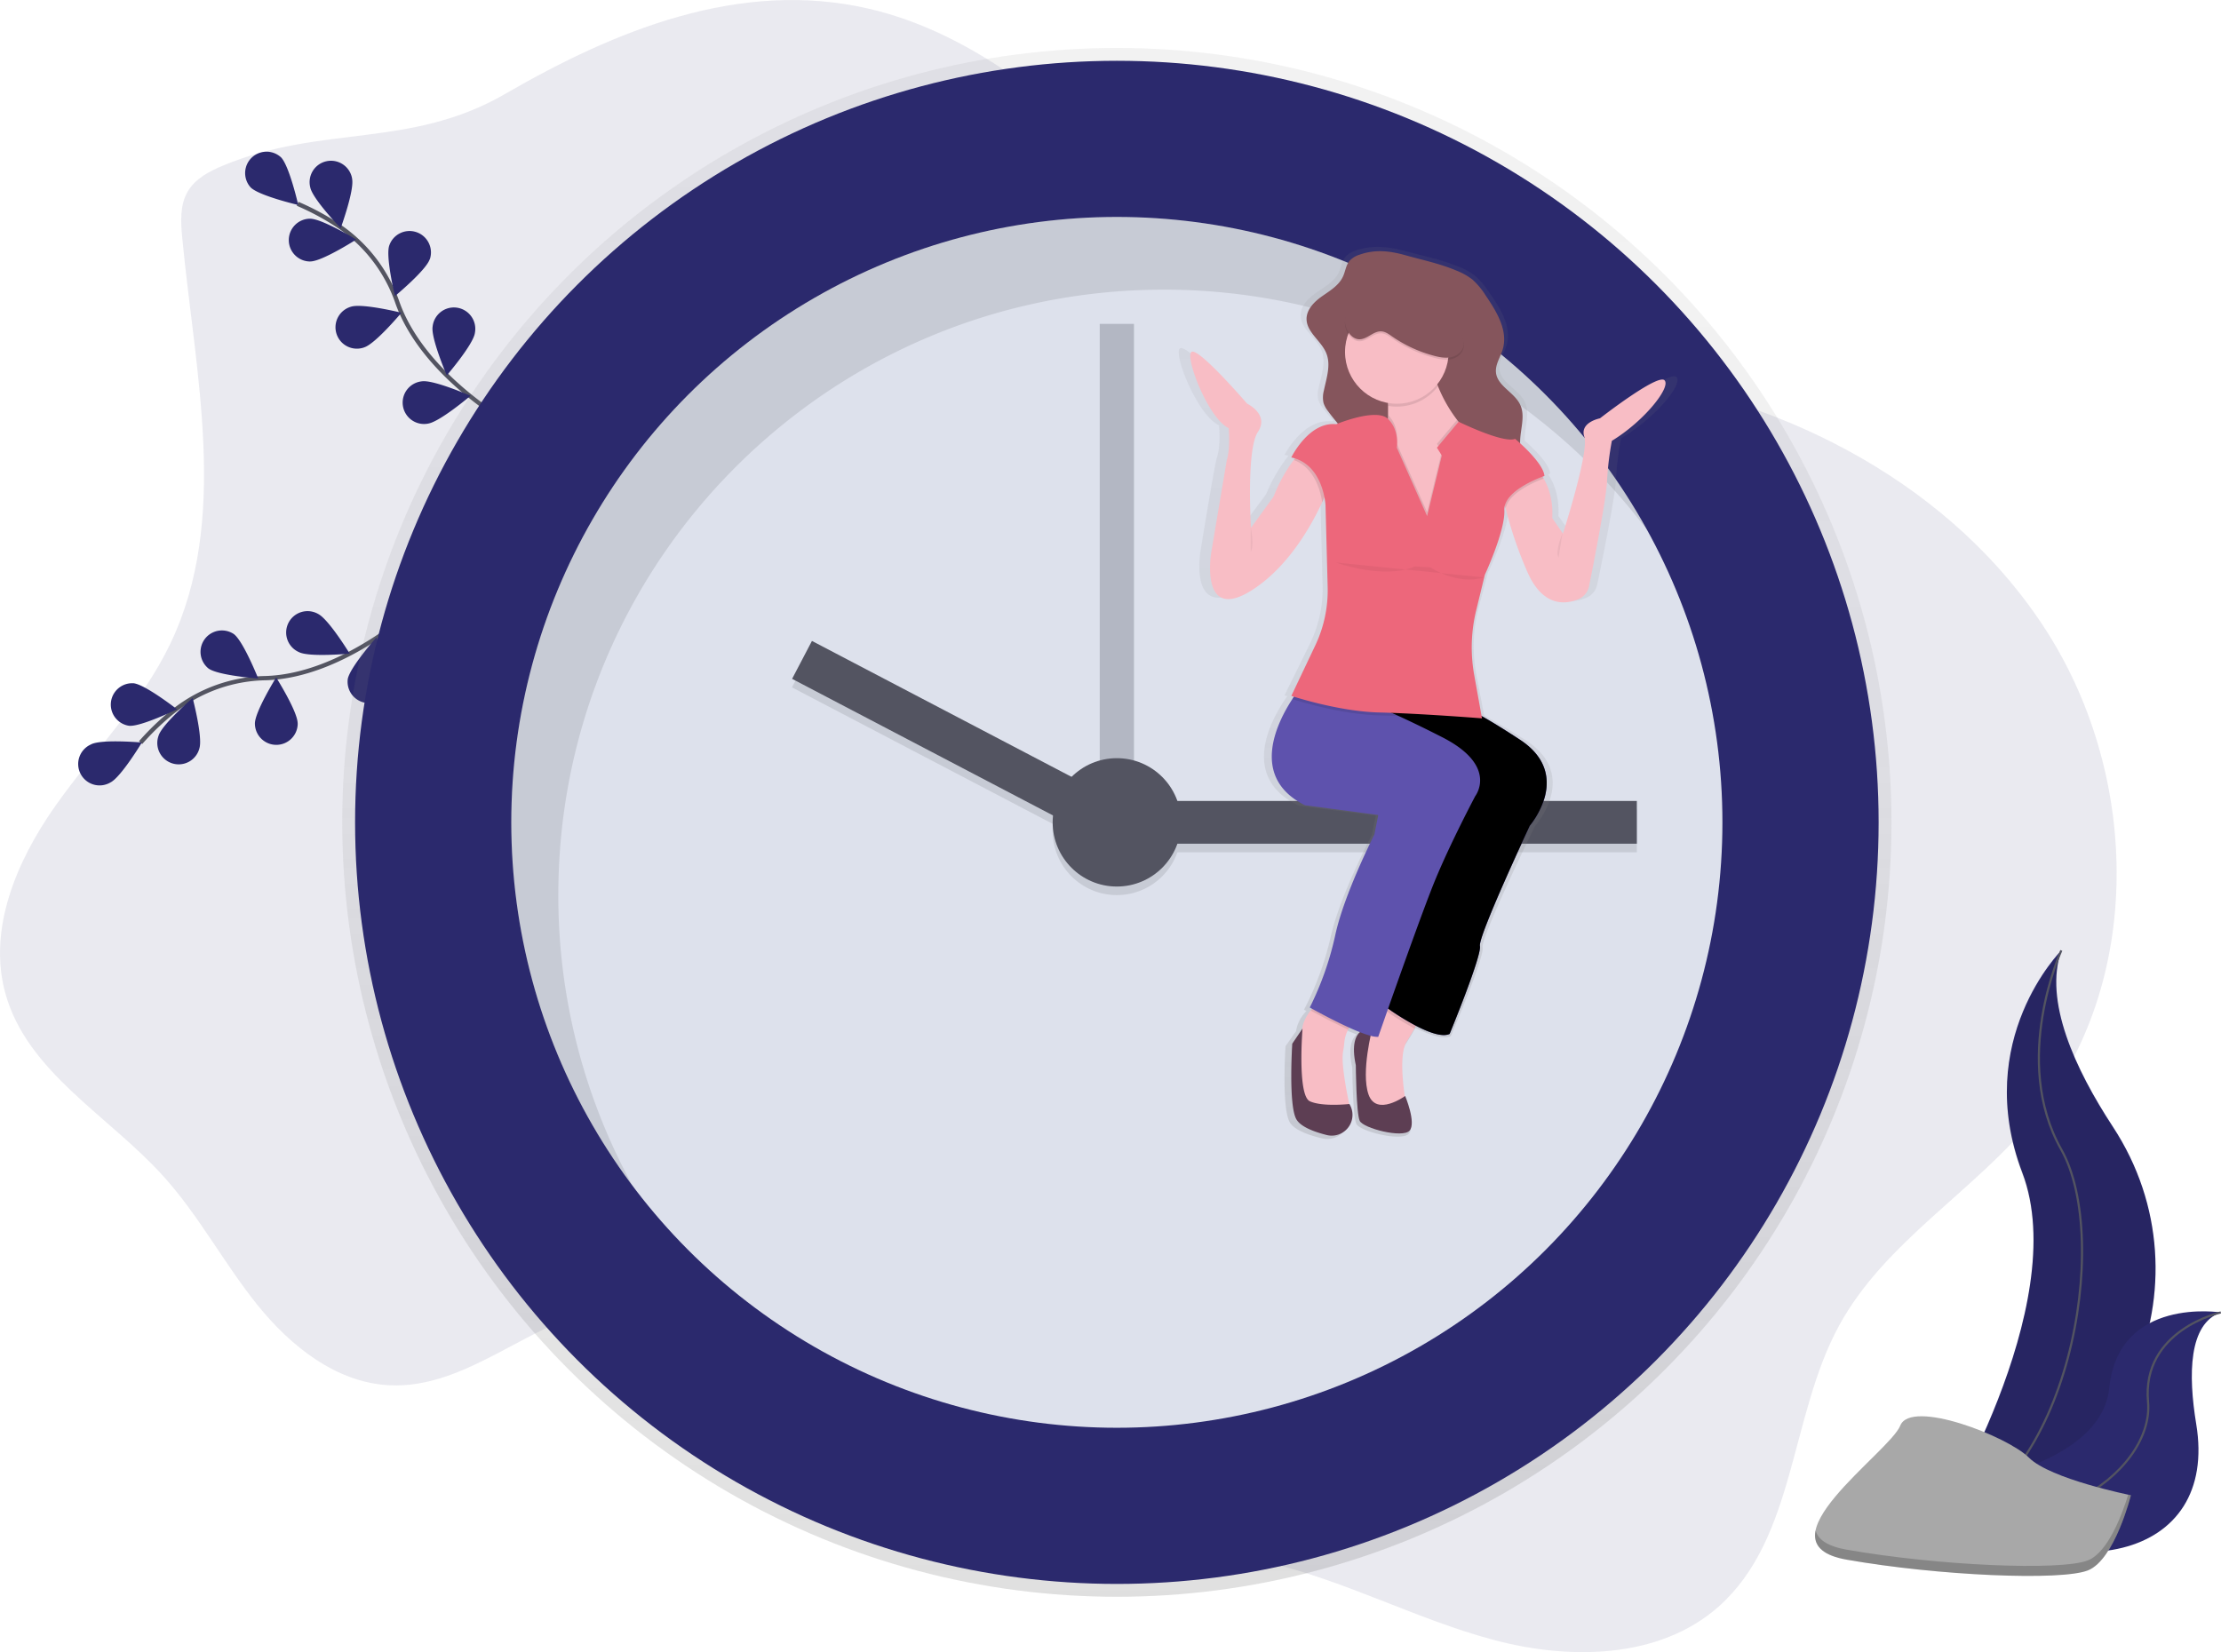 <svg xmlns="http://www.w3.org/2000/svg" xmlns:xlink="http://www.w3.org/1999/xlink" width="1037.94" height="772.29" xmlns:v="https://vecta.io/nano"><style><![CDATA[.B{opacity:.1}.C{fill:#2b296d}.D{stroke:#535461}.E{stroke-miterlimit:10}.F{fill:#f8bdc5}]]></style><defs><linearGradient id="A" x1="521.94" y1="746.41" x2="521.94" y2="22.41" gradientUnits="userSpaceOnUse"><stop offset="0" stop-color="gray" stop-opacity=".25"/><stop offset=".54" stop-color="gray" stop-opacity=".12"/><stop offset="1" stop-color="gray" stop-opacity=".1"/></linearGradient><linearGradient id="B" x1="748.44" y1="596.28" x2="748.44" y2="179.26" xlink:href="#A"/><path id="C" d="M714.92 386.03s-24.2 51.6-23.3 56.18-14.16 41.1-14.16 41.1c-3.44 1.62-9.76-.7-15.72-3.8a123.23 123.23 0 0 1-13-8l-.88-.62-.53-.38 39.74-110.08-37.76-27.7-15.72-11.6 48 8.68s1.67-.2 10.5 4.73c4.24 2.37 10.13 5.92 18.27 11.26 25.1 16.47 4.55 40.22 4.55 40.22z"/></defs><path d="M104.4 77.33C97.94 80 91.3 83.45 87.76 89.48c-3.76 6.37-3.3 14.28-2.6 21.65 6.1 63.92 22.17 131.9-5.58 189.8-13.47 28.1-36 50.6-53.92 76.1S-5.8 434.4 2.52 464.4c10.16 36.67 48.08 57 73.64 85.22 16.73 18.45 28.46 40.87 44.07 60.28s37 36.5 61.92 37.65c35.84 1.65 65-29.3 100.14-36.47 36-7.34 72.25 11.34 101.44 33.7s55.74 49.45 89.75 63.4c37.56 15.43 79.9 13.07 119.44 22.34 36 8.45 69.14 26.42 104.88 36s77.63 9 105.32-15.47c36.1-32 33.25-89 56.3-131.33 21.4-39.33 63.32-62.8 91.53-97.58 50.76-62.58 49.1-158.23 6-226.3s-121.17-109.27-201-120c-36-4.83-73.07-4.17-107.68-15.16C555.63 131.3 500.5 25.97 405.92 4.05c-60.12-13.9-118.6 10.18-169.8 39.83-44.45 25.74-85.46 14.26-131.72 33.45z" class="B C"/><path d="M194.68 283.83s-34.13 32.2-70.76 33.17a71.09 71.09 0 0 0-42.37 15.07 119.57 119.57 0 0 0-15.84 15.07" fill="none" stroke-width="2" class="D E"/><path d="M42.6 347.93c4.92-2.5 23.7-.84 23.7-.84s-9.74 16.15-14.66 18.65a10 10 0 1 1-9-17.81zm19.78-28.55c5.5.58 20.35 12.18 20.35 12.18s-17 8.26-22.44 7.7a10 10 0 0 1 2.09-19.87zm46.88-23c4.44 3.27 11.42 20.8 11.42 20.8s-18.8-1.43-23.25-4.7a10 10 0 0 1 11.83-16.1zm39.4-9.4c4.93 2.47 14.77 18.56 14.77 18.56s-18.78 1.77-23.7-.7a10 10 0 1 1 8.94-17.86zm-55.47 62.8c1.64-5.27-3.16-23.5-3.16-23.5s-14.28 12.32-15.92 17.6a10 10 0 1 0 19.08 5.92zm45.92-11.63c0-5.52-10.05-21.48-10.05-21.48s-9.94 16-9.93 21.54c.017 5.523 4.507 9.987 10.03 9.97s9.987-4.507 9.97-10.03zm43.1-17.36c.92-5.44-6.28-22.87-6.28-22.87s-12.5 14.12-13.42 19.56a10 10 0 0 0 19.7 3.32z" class="C"/><path d="M239.03 198.53s-41.1-22.58-53.33-57.17a71.09 71.09 0 0 0-27.37-35.69 119.57 119.57 0 0 0-19.24-10.4" fill="none" stroke-width="2" class="D E"/><path d="M131.3 73.52c3.9 3.9 8.08 22.3 8.08 22.3s-18.36-4.3-22.25-8.22a10 10 0 0 1 14.17-14.08zm33.24 10.03c1.14 5.4-5.33 23.1-5.33 23.1s-13.07-13.6-14.2-19a10 10 0 1 1 19.55-4.12zm36.3 37.6c-1.74 5.23-16.27 17.26-16.27 17.26s-4.42-18.33-2.68-23.57c1.742-5.247 7.408-8.087 12.655-6.345s8.087 7.408 6.345 12.655zm21.08 34.56c-.83 5.45-13.12 19.76-13.12 19.76s-7.46-17.32-6.63-22.77a10 10 0 1 1 19.75 3zm-76.84-33.5c5.52-.06 21.4-10.24 21.4-10.24s-16.1-9.8-21.63-9.74-9.95 4.592-9.885 10.115 4.592 9.95 10.115 9.885zm25.16 40.15c5.24-1.7 17.35-16.17 17.35-16.17s-18.3-4.53-23.55-2.82a10 10 0 1 0 6.2 19zm29.8 35.65c5.46-.8 19.84-13 19.84-13s-17.28-7.56-22.73-6.76a10 10 0 1 0 2.9 19.77z" class="C"/><circle cx="521.94" cy="384.41" r="362" fill="url(#A)"/><circle cx="521.94" cy="384.41" r="356" class="C"/><circle cx="521.94" cy="384.41" r="283" fill="#dde1ec"/><path fill="#535461" opacity=".3" d="M513.94 151.4h16v250h-16z"/><g class="B"><path d="M538.94 378.4h226v20h-226zm-168.837-57.098l9.278-17.718 142.2 74.468-9.278 17.718z"/><circle cx="521.94" cy="388.41" r="30"/></g><g fill="#535461"><path d="M538.94 374.4h226v20h-226zm-159.493-74.793l142.2 74.468-9.278 17.718-142.2-74.468z"/><circle cx="521.94" cy="384.41" r="30"/></g><path d="M260.92 418.4c0-156.3 126.7-283 283-283 88.945-.08 172.735 41.728 226.16 112.84-48.16-87.52-141.16-146.84-248.16-146.84-156.3 0-283 126.7-283 283a281.74 281.74 0 0 0 56.87 170.16 281.71 281.71 0 0 1-34.87-136.16z" class="B"/><path d="M864.5 240.1c-3.36-3.23-31.64 18-31.64 18s-10.07 1.84-7.67 8.75-10.55 45.6-10.55 45.6l-5.27-7.37c.5-8.65-1.87-14.78-4.2-18.6a23.01 23.01 0 0 0-.57-.89l.92-.32c-.35-4.72-7.9-11.9-11.9-15.43v-1.52c.25-5.64 2.5-11.6 0-16.7-2.84-5.83-11.15-8.76-11.85-15.16-.42-3.82 2.16-7.27 3.3-10.95 2.72-8.8-2.93-17.78-8.33-25.36a35.47 35.47 0 0 0-6.61-7.62 32.08 32.08 0 0 0-7.94-4.24c-7.9-3.2-16-4.8-24.16-7-7.83-2.08-15.05-3.07-23-.46a11.31 11.31 0 0 0-5 2.87c-1.9 2.12-2.14 5.14-3.38 7.67-2 4.07-6.3 6.5-10.12 9.1s-7.63 6.2-7.65 10.7c0 6.4 7.3 10.4 9.74 16.36 2.28 5.54 0 11.7-1.27 17.55a11.79 11.79 0 0 0-.15 5.79 12.44 12.44 0 0 0 2.24 3.9c1.5 2 3.13 3.86 4.74 5.76l-.74.3c-13.42-1.38-22.05 15.66-22.05 15.66.62.13 1.2.28 1.8.45l-.57.74a72.75 72.75 0 0 0-9.85 17.23l-11 14.74s-2.4-36.86 3.36-45.15-5.27-13.36-5.27-13.36-24-26.72-27.33-24.42 8.15 31.33 18.22 35.94c0 0 1 9.2-1 15.2-1.2 3.8-7.67 43.77-7.67 43.77s-5.75 33.63 20.62 17c17.13-10.78 28.2-29.34 33.84-41q.6-1.23 1.1-2.35a28.15 28.15 0 0 1 .53 3.75l1 38.53a58.48 58.48 0 0 1-6.06 27.52l-11.75 23.83 1.3.4-.8 1.14c-7.74 11.4-20.9 37 6.2 50.05l36 4.6-1.92 9.2s-14.86 28.1-19.18 47.45a142.19 142.19 0 0 1-12.47 34.09l1.1.6-.7.8a17.38 17.38 0 0 0-4.16 8.72l-4.88 6.92s-1.92 28.56 1.92 35.48c2.1 3.78 9.07 6.18 15 7.58 8.8 2.1 15.9-7 11.23-14.5l-.06-.1h-.1c-1-4.65-4.06-19.08-3.06-24.56.28-1.56.54-3.1.67-4.7a16.58 16.58 0 0 1 1.86-5.93c.16-.3.33-.6.5-.9l.52.22a116.92 116.92 0 0 0 4.71 1.91c-2.34 2.13-4 6.54-2 15.6 0 0 .2 22.7 1.92 26.26s21.1 8.3 24.45 4.6-2.16-16.36-2.16-16.36l-.17.12c-1.1-7.35-2.48-20.5.9-25.7 1.36-2.1 2.68-4.25 3.86-6.27l.73-1.25c6.26 3.12 12.88 5.47 16.5 3.84 0 0 15.82-36.86 14.86-41.46s24.45-56.67 24.45-56.67 21.57-24-4.8-40.54c-8.37-5.27-14.47-8.8-18.9-11.2L771 379a70.92 70.92 0 0 1 1-30.66l4-15.26.33-1.3s10.07-20.73 9.6-30.4a7 7 0 0 1 .25-2.23l.36 1.44a185.88 185.88 0 0 0 10.42 29.36c7.65 17.26 19 15.9 25.22 13.44a8.61 8.61 0 0 0 5.31-6.22c2.24-10.74 8.4-40.83 8.78-49.14a139.79 139.79 0 0 1 2.4-19.35c15.78-9.23 29.2-25.35 25.84-28.58z" transform="translate(-81.08 -63.86)" fill="url(#B)"/><path d="M666.03 471.45s-2.1 4.23-5 9.3a170.57 170.57 0 0 1-3.68 6.22c-4.57 7.3 0 30.6 0 30.6l-10 1.37-10-5-1.83-16.9V484.7l11.4-12.75 5-5.52z" class="F"/><path d="M666.03 471.45s-2.1 4.23-5 9.3a123.85 123.85 0 0 1-12.78-7.86l-.88-.62-.47-.34 5-5.52z" class="B"/><use xlink:href="#C" fill="#5e52ad"/><use xlink:href="#C" opacity=".03"/><path d="M641.37 480.58s-11.88-1.83-7.76 17.36c0 0 .18 22.5 1.83 26s20.1 8.22 23.3 4.57-2.06-16.2-2.06-16.2-13.47 9.82-17.13-.7 1.83-31.03 1.83-31.03z" fill="#5d3e53"/><path d="M633.14 476.93a14.4 14.4 0 0 0-3.11 4.32 16.92 16.92 0 0 0-1.77 5.88c-.12 1.56-.37 3.1-.63 4.65-1.14 6.5 3.23 25.8 3.23 25.8l-17.36 2.74-6.4-6.85-1.37-15.07a54.61 54.61 0 0 0 2.74-16c0-3.93 2-7.44 4-10a27.5 27.5 0 0 1 4.63-4.59s19.7 5.92 16.03 9.12z" class="F"/><path d="M633.14 476.93a14.4 14.4 0 0 0-3.11 4.32c-7.1-3.2-14.58-7.26-17.3-8.76l-.2-.1a27.5 27.5 0 0 1 4.63-4.59c0 0 19.65 5.94 16 9.14z" class="B"/><path d="M689.33 372.33s-11.4 21.47-18.73 39.28c-4.8 11.7-14.72 39.56-21 57.3l-.92 2.62-4.6 13.16a11.89 11.89 0 0 1-3.59-.53c-1.08-.3-2.3-.68-3.58-1.16l-1.45-.55c-1.44-.56-3-1.2-4.5-1.9-7.26-3.24-15-7.46-17.8-9l-1.06-.6a144.48 144.48 0 0 0 11.91-33.83c4.1-19.18 18.27-47 18.27-47l1.83-9.14-34.26-4.57c-25.8-12.9-13.27-38.33-5.9-49.62a66.66 66.66 0 0 1 4.07-5.67l27.4 6s4.32 1.38 13.92 5.63l4.4 2c5.38 2.47 12 5.65 20 9.73 26.98 13.64 15.57 27.83 15.57 27.83z" fill="#5e52ad"/><path d="M630.7 516.2a9.7 9.7 0 0 1-10.7 14.36c-5.6-1.4-12.26-3.77-14.26-7.52-3.65-6.85-1.83-35.17-1.83-35.17l4.8-7.08s-2.5 31.3 3.43 34 18.5 1.27 18.5 1.27z" fill="#5d3e53"/><path d="M635.55 119a10.68 10.68 0 0 0-4.8 2.85c-1.8 2.1-2 5.1-3.22 7.6-1.9 4-6 6.45-9.64 9s-7.27 6.14-7.3 10.6c0 6.34 7 10.32 9.28 16.2 2.17 5.5 0 11.6-1.2 17.4a12.15 12.15 0 0 0-.14 5.74 12.47 12.47 0 0 0 2.14 3.87c4.4 6 9.9 11.32 12.84 18.15 2.24 5.2 2.86 10.92 3.45 16.55.85 8.1 1.7 16.35.16 24.35a2.46 2.46 0 0 0 0 1.47 2.28 2.28 0 0 0 1.17 1 24 24 0 0 0 32.49-12c2-4.53 2.77-10 6.73-12.94a3.37 3.37 0 0 1 1.61-.73 4.71 4.71 0 0 1 2.6.87c5.14 2.78 11.37 2.86 17.1 1.72 3.46-.7 7-1.92 9.3-4.62 4.5-5.36 2-13.37 2.3-20.36.24-5.6 2.4-11.5 0-16.55-2.7-5.78-10.63-8.68-11.3-15-.4-3.78 2.06-7.2 3.15-10.85 2.6-8.73-2.8-17.63-7.93-25.14a34.81 34.81 0 0 0-6.29-7.55 30.19 30.19 0 0 0-7.56-4.2c-7.53-3.17-15.2-4.77-23-6.93-7.46-2.13-14.33-3.12-21.94-.52z" fill="#85555c"/><path d="M673.8 249.46h-26.5v-42.94a80 80 0 0 0 1.38-12.5v-4.3c-.25-5.12-1.3-10.23-4.1-13.35-7.3-8.22 23.75-6.85 23.75-6.85a77.31 77.31 0 0 0 3.7 11.06 67.25 67.25 0 0 0 8.9 15.67 36.26 36.26 0 0 0 12.07 10.27c18.24 9.14-19.2 42.94-19.2 42.94z" class="F"/><path d="M672 180.58a24.25 24.25 0 0 1-23.36 9.14c-.25-5.12-1.3-10.23-4.1-13.35-7.3-8.22 23.75-6.85 23.75-6.85a77.31 77.31 0 0 0 3.7 11.06z" class="B"/><g class="F"><circle cx="652.78" cy="164.51" r="24.21"/><path d="M753.27 206.07a143.91 143.91 0 0 0-2.28 19.18c-.37 8.23-6.23 38.07-8.37 48.72a8.45 8.45 0 0 1-5.06 6.17c-5.94 2.43-16.74 3.8-24-13.32a189.36 189.36 0 0 1-9.93-29.1 78.65 78.65 0 0 1-2-10.18l16-8.68a19.71 19.71 0 0 1 3.78 4.85c2.2 3.8 4.48 9.87 4 18.44l5 7.3s12.33-38.37 10-45.22 7.3-8.68 7.3-8.68 26.95-21 30.15-17.8-9.53 19.18-24.6 28.32zm-131.1 18.27a108 108 0 0 1-4.3 10.5c-5.38 11.57-15.92 30-32.24 40.66-25.12 16.44-19.64-16.9-19.64-16.9l7.3-43.4c1.83-5.94.9-15.07.9-15.07-9.6-4.57-20.55-33.34-17.36-35.63s26 24.2 26 24.2 10.5 5 5 13.25-3.2 44.76-3.2 44.76l10.57-14.6a72.9 72.9 0 0 1 9.39-17.08c2-2.73 3.4-4.38 3.4-4.38z"/></g><path d="M721.42 223.7c-3.36 1.24-16.37 6.5-17.8 14a78.65 78.65 0 0 1-2-10.18l16-8.68a19.71 19.71 0 0 1 3.81 4.86zm-99.24.64a108 108 0 0 1-4.3 10.5c-.62-4.52-3.17-16.08-13.26-19.8 2-2.73 3.4-4.38 3.4-4.38zm51.62 25.12h-26.5v-42.94a80 80 0 0 0 1.38-12.5c5.45 5.26 4.1 13.4 4.1 13.4l14.16 32 6.86-28.3-2.28-3.65 9.4-11.18a36.26 36.26 0 0 0 12.07 10.27c18.26 9.08-19.2 42.88-19.2 42.88zm18.72 87.68s-20.76-1.65-38.77-2.43l-1.8-.08-7.4-.24c-17.48-.42-37.25-6.53-40.6-7.6a66.66 66.66 0 0 1 4.08-5.65l27.4 6s4.32 1.38 13.92 5.63l-15.75-11.63 48 8.68s1.67-.2 10.5 4.73z" class="B"/><path d="M673.8 212.92l-2.28-3.65 10.14-12.13s20.9 10.25 26.4 8c0 0 13.25 11 13.7 17.36 0 0-19.18 6.4-18.73 16s-9.1 30.14-9.1 30.14l-4 16.42a73.09 73.09 0 0 0-1 30.4l3.65 20.33s-28.78-2.28-48-2.74-41.1-7.76-41.1-7.76l11.2-23.6a60 60 0 0 0 5.78-27.28l-1-38.2s-.9-19.18-16-22.38c0 0 8.22-16.9 21-15.53 0 0 18.62-7.77 24.15-2.52s4.17 13.48 4.17 13.48l14.16 32z" fill="#ed677b"/><path d="M635.3 159.52c3.67 0 6.55-3.9 10.22-3.7 1.9.1 3.53 1.3 5.1 2.4a62.25 62.25 0 0 0 19.51 9c2.7.72 5.58 1.26 8.3.6s5.27-2.8 5.58-5.6a9.53 9.53 0 0 0-.48-3.63A44.87 44.87 0 0 0 664 132.82c-3.8-2.33-8.44-4.1-12.65-2.65-3.8 1.3-6.25 4.87-9 7.8a34.2 34.2 0 0 1-7 5.68c-2 1.2-5 2-6.15 4.22-2.17 4.14 1.24 11.6 6.1 11.65z" class="B"/><path d="M635.3 158.6c3.67 0 6.55-3.9 10.22-3.7 1.9.1 3.53 1.3 5.1 2.4a62.25 62.25 0 0 0 19.51 9c2.7.72 5.58 1.26 8.3.6s5.27-2.8 5.58-5.6a9.53 9.53 0 0 0-.48-3.63A44.87 44.87 0 0 0 664 131.91c-3.8-2.33-8.44-4.1-12.65-2.65-3.8 1.3-6.25 4.87-9 7.8a34.2 34.2 0 0 1-7 5.68c-2 1.2-5 2-6.15 4.22-2.17 4.18 1.24 11.6 6.1 11.65z" fill="#85555c"/><path d="M624.24 262.93s22.38 8.22 37 1.83l7.3.46s12.15 8.52 25 4.7m36.66-20.7s-3.65 8.68-1.83 11.42M584.5 246.5s1.83 8.68 0 11.42" opacity=".05"/><path d="M963.32 444.28s-41.84 41.84-18.22 103.92-40.48 165.32-40.48 165.32.7-.1 2-.32c85.93-15.17 128.62-113.44 80.84-186.45-17.8-27.15-32.4-59-24.14-82.47z" class="C"/><path d="M963.32 444.98s-41.84 41.84-18.22 103.92-40.48 165.3-40.48 165.3.7-.1 2-.32c85.93-15.17 128.62-113.44 80.84-186.45-17.8-27.14-32.4-58.98-24.14-82.46z" class="B"/><path d="M963.32 444.28s-23.62 51.28 0 93.12 4 159.25-58.7 176.12" fill="none" class="D E"/><path d="M1037.84 613.5s-47.74-7.6-52.1 35.18-91.83 48.7-91.83 48.7l1.64 1.1c72.2 47.4 141.23 30.2 130.82-32.75-3.84-23.4-3.52-46.9 11.46-52.23z" class="C"/><path d="M1037.84 613.5s-37.06 8.13-34 41.83-55 74.1-109.88 42.07" fill="none" class="D E"/><path d="M995.84 698.95s-37.6-7.52-47.63-17.55-55.15-27.57-60.16-15-67.68 55.15-25.07 62.67 100.27 10 112.8 5 20.06-35.12 20.06-35.12z" fill="#a8a8a8"/><path d="M862.98 724.38c42.62 7.52 100.27 10 112.8 5 9.55-3.82 16.18-22.16 18.8-30.7l1.25.26s-7.52 30.08-20.05 35.1-70.2 2.5-112.8-5c-12.3-2.17-15.82-7.27-14.5-13.72 1.04 4.2 5.33 7.45 14.5 9.07z" opacity=".2"/></svg>